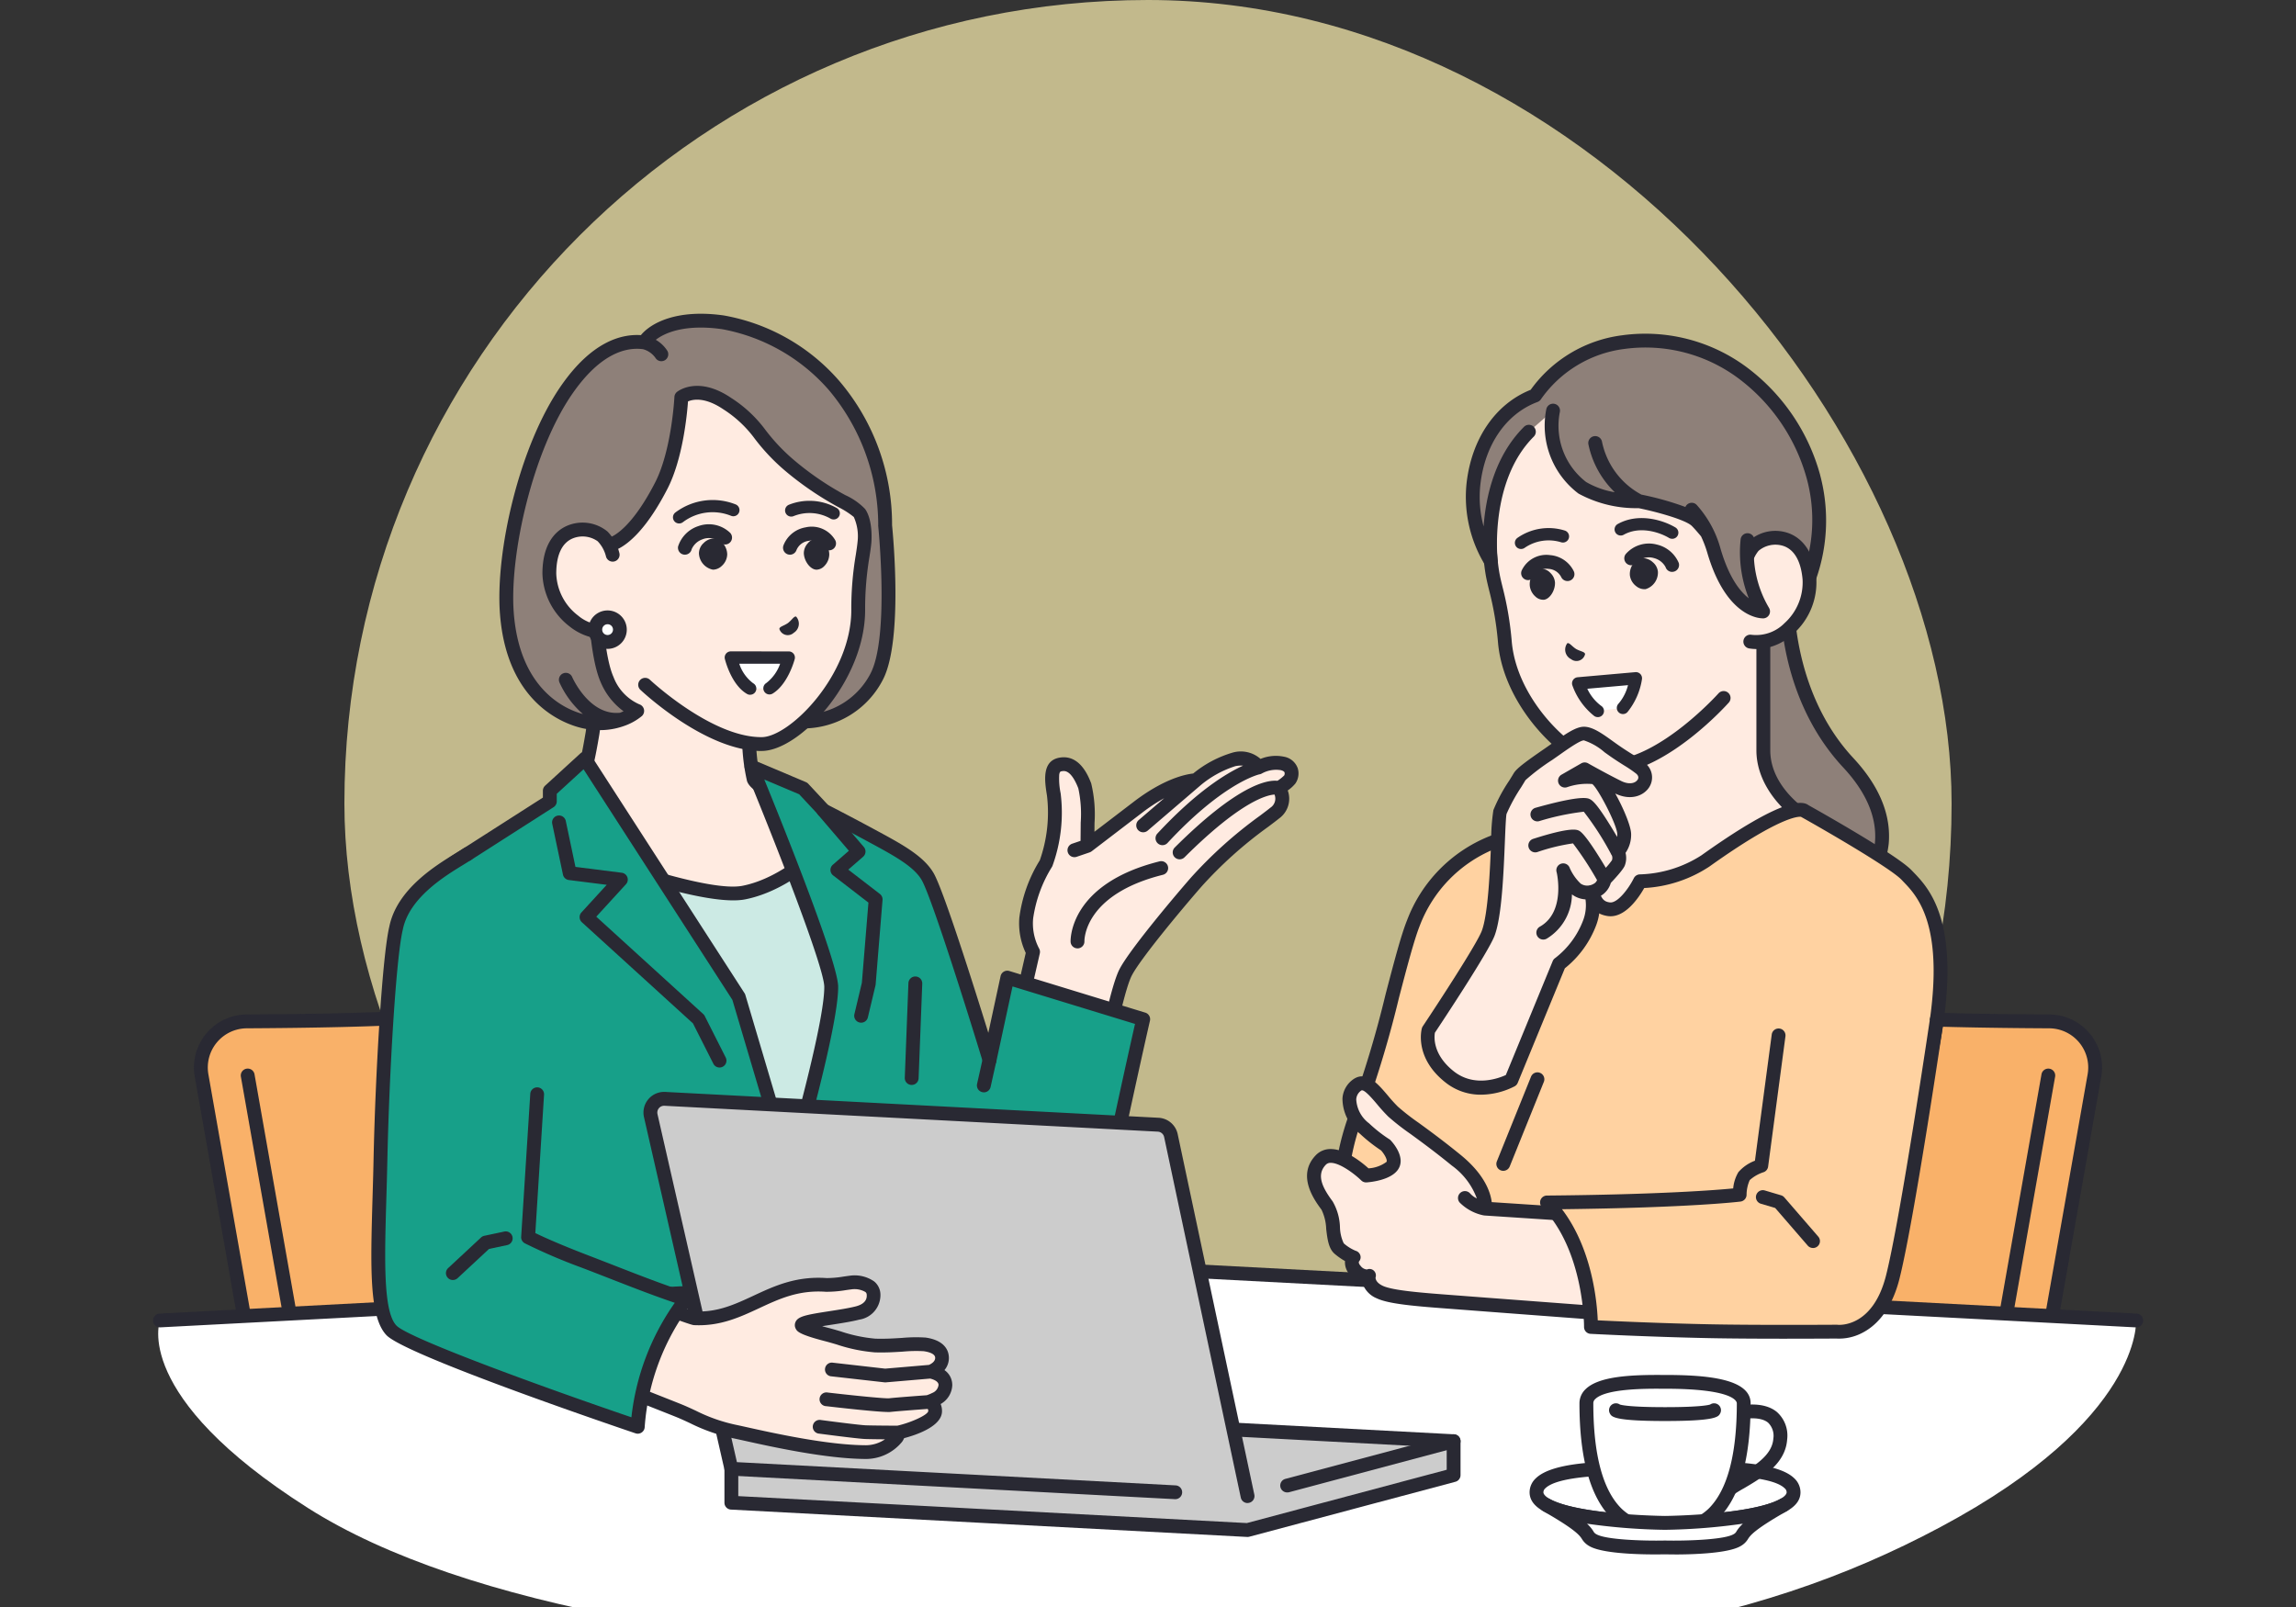 <svg xmlns="http://www.w3.org/2000/svg" xmlns:xlink="http://www.w3.org/1999/xlink" width="300" height="210" viewBox="0 0 300 210">
  <rect x="0" y="0" width="300" height="210" fill="#333333" stroke="none"/>
  <defs>
    <clipPath id="clip-path">
      <rect id="長方形_148" data-name="長方形 148" width="300" height="180" transform="translate(2371 4731)" fill="#fff" stroke="#707070" stroke-width="1"/>
    </clipPath>
    <clipPath id="clip-path-2">
      <rect id="長方形_144" data-name="長方形 144" width="260" height="176.064" fill="none"/>
    </clipPath>
  </defs>
  <g id="step03" transform="translate(-8174 -4952)">
    <rect id="長方形_70" data-name="長方形 70" width="210" height="210" rx="105" transform="translate(8219 4952)" fill="rgba(255,243,178,0.7)"/>
    <g id="マスクグループ_29" data-name="マスクグループ 29" transform="translate(5803 251)" clip-path="url(#clip-path)">
      <g id="グループ_347" data-name="グループ 347" transform="translate(2321 4742)">
        <g id="グループ_340" data-name="グループ 340" transform="translate(70)" clip-path="url(#clip-path-2)">
          <path id="パス_845" data-name="パス 845" d="M10.843,110.36,4.6,74.946a6.026,6.026,0,0,1,5.9-7.073c7.188-.036,18.021-.18,23.9-.695,6-.525,16.046-2.24,22.439-3.4a6.026,6.026,0,0,1,7.006,4.885l6.8,38.559Z" transform="translate(1.74 24.599)" fill="#f9b169"/>
          <path id="パス_846" data-name="パス 846" d="M11.093,111.517a.9.9,0,0,1-.889-.747L3.96,75.355a6.931,6.931,0,0,1,6.79-8.135c7.709-.039,18.1-.19,23.824-.69C40.684,66,51.2,64.181,56.931,63.145a6.931,6.931,0,0,1,8.057,5.617l6.8,38.56a.9.9,0,0,1-.843,1.059l-59.8,3.134h-.049M58.175,64.842a5.193,5.193,0,0,0-.922.083C50.22,66.2,40.6,67.817,34.732,68.331c-5.785.506-16.229.658-23.974.7A5.124,5.124,0,0,0,5.74,75.041l6.106,34.627,57.983-3.039L63.208,69.077a5.126,5.126,0,0,0-5.033-4.235" transform="translate(1.488 24.347)" fill="#292933"/>
          <path id="パス_847" data-name="パス 847" d="M14.85,105.166a.9.9,0,0,1-.889-.747l-5.679-32.2a.9.9,0,0,1,1.781-.315l5.677,32.2a.9.9,0,0,1-.732,1.047.872.872,0,0,1-.158.014" transform="translate(3.193 27.484)" fill="#292933"/>
          <path id="パス_848" data-name="パス 848" d="M116.142,42.561a4.763,4.763,0,0,0-3.115.525s-.695-1.535-3.2-1.054c-2.194.42-4.992,2.731-4.992,2.731s-2.893-.039-7.55,3.52l-6.614,5.054.028-3s.161-3.473-.374-4.841c-.793-2.028-1.774-3.023-3.126-2.8s-1.282,1.652-.919,3.922a19.621,19.621,0,0,1-1.013,9.008,18.208,18.208,0,0,0-2.588,7.153,7.776,7.776,0,0,0,.893,4.419l-2.251,9.835,11.688,2.885c-.129.977,1.46-7.7,2.648-10.027,1.138-2.228,6.389-8.546,9.18-11.757a65.734,65.734,0,0,1,10.314-9.077,2.379,2.379,0,0,0,.543-3.263,7.432,7.432,0,0,0,1.422-1.13,1.339,1.339,0,0,0-.973-2.1" transform="translate(31.41 16.199)" fill="#ffebe1"/>
          <path id="パス_849" data-name="パス 849" d="M87.383,63a.9.9,0,0,1-.9-.869c-.011-.308-.128-7.572,11.624-10.5a.9.9,0,0,1,.437,1.755c-10.25,2.556-10.258,8.442-10.254,8.692a.907.907,0,0,1-.879.925h-.025" transform="translate(33.403 19.931)" fill="#292933"/>
          <path id="パス_850" data-name="パス 850" d="M118.377,43.371a2.314,2.314,0,0,0-1.765-1.433,5.24,5.24,0,0,0-3.065.287,3.891,3.891,0,0,0-3.638-.826,14.587,14.587,0,0,0-5.164,2.736c-.959.1-3.78.646-7.756,3.683l-5.144,3.931.01-1.135a17.323,17.323,0,0,0-.435-5.194c-.367-.94-1.486-3.8-4.114-3.363-2.4.4-1.956,3.14-1.665,4.956a18.765,18.765,0,0,1-.937,8.463,18.772,18.772,0,0,0-2.673,7.489,9.048,9.048,0,0,0,.837,4.615l-2.176,9.5a.9.9,0,1,0,1.762.4l2.253-9.837a.916.916,0,0,0-.115-.681,7.011,7.011,0,0,1-.758-3.876,17.374,17.374,0,0,1,2.448-6.73.906.906,0,0,0,.08-.159,20.384,20.384,0,0,0,1.065-9.479,9.341,9.341,0,0,1-.184-2.443c.062-.394.168-.412.358-.442.324-.054,1.184-.2,2.136,2.237a15.809,15.809,0,0,1,.313,4.469v.033l-.021,2.362-1.094.373a.9.9,0,0,0,.585,1.711l1.7-.579.012-.007a.811.811,0,0,0,.146-.067.228.228,0,0,0,.031-.019.573.573,0,0,0,.068-.044l6.615-5.056a22.793,22.793,0,0,1,2.872-1.888l-3.337,2.861A.9.9,0,0,0,98.8,51.6l6.869-5.889a13.422,13.422,0,0,1,4.582-2.537,3.658,3.658,0,0,1,1.016-.067c-2.145.972-6.047,3.32-11.2,8.873a.9.9,0,1,0,1.325,1.23c6.818-7.343,11.266-8.771,11.958-8.957a1.029,1.029,0,0,0,.383-.13,3.867,3.867,0,0,1,2.447-.431c.158.039.435.129.5.294a.546.546,0,0,1-.043.4,5.235,5.235,0,0,1-.88.7c-1.4-.137-5.248.579-13.419,8.717a.9.9,0,1,0,1.275,1.281c7.411-7.38,10.816-8.148,11.761-8.2a1.415,1.415,0,0,1-.538,1.716c-.348.281-.812.631-1.35,1.036a57.123,57.123,0,0,0-9.077,8.151c-2.688,3.09-8.09,9.562-9.3,11.938-.841,1.647-1.8,5.917-2.541,9.45-.05.244-.1.478-.133.632a.882.882,0,0,0-.064.236.913.913,0,0,0,.737,1.087.949.949,0,0,0,.173.015c.323,0,.749-.162.919-.947.032-.154.079-.376.137-.652.421-2.011,1.542-7.355,2.38-9,1.052-2.059,5.993-8.05,9.058-11.574a54.691,54.691,0,0,1,8.8-7.893c.55-.414,1.026-.774,1.4-1.074a3.174,3.174,0,0,0,1.127-3.657,4.9,4.9,0,0,0,1-.911,2.32,2.32,0,0,0,.277-2.074" transform="translate(31.158 15.947)" fill="#292933"/>
          <path id="パス_851" data-name="パス 851" d="M66.676,50.813a25.586,25.586,0,0,1-.593-5.94V42.155l-9.224-6.874L45.627,25.817s.6,15.478,0,19.055c-1.015,6.036-1.688,7.566-3.346,8.742-5.868,4.167-11.76,8.563-11.76,8.563L48.535,72.932l32.44-2.66,2.017-9.008s-2.377-2.172-9.286-6.141c-1.772-1.018-6.655-3.194-7.03-4.31" transform="translate(11.789 9.972)" fill="#ffebe1"/>
          <path id="パス_852" data-name="パス 852" d="M48.786,74.087a.908.908,0,0,1-.463-.128L30.31,63.2a.9.9,0,0,1-.078-1.5c.06-.044,5.966-4.45,11.778-8.575,1.368-.97,1.991-2.286,2.976-8.155.579-3.445-.006-18.716-.011-18.87a.9.9,0,0,1,1.486-.726l11.212,9.447,9.2,6.858a.9.9,0,0,1,.365.725v2.716a25.49,25.49,0,0,0,.536,5.627c.392.62,3.321,2.118,4.734,2.84.764.39,1.424.728,1.9,1,6.915,3.972,9.348,6.166,9.447,6.258a.9.9,0,0,1,.272.865l-2.018,9.008a.9.9,0,0,1-1.763-.4l1.9-8.471a69.713,69.713,0,0,0-8.736-5.7c-.437-.252-1.109-.6-1.822-.959C68,53.317,66.409,52.366,66.07,51.351a25.959,25.959,0,0,1-.639-6.228V42.862l-8.86-6.6-.043-.033-9.675-8.153c.141,4.354.4,14.331-.083,17.2-1.027,6.109-1.756,7.94-3.714,9.331-4.314,3.062-8.683,6.281-10.658,7.742L49.25,72.407a.9.9,0,0,1-.464,1.68" transform="translate(11.537 9.72)" fill="#292933"/>
          <path id="パス_853" data-name="パス 853" d="M71.988,50.124s-4.636,5.014-10.426,6.156c-5.276,1.041-21.115-5.063-21.115-5.063L61.919,95.667H71.981l5.235-33.319Z" transform="translate(15.623 19.361)" fill="#cceae4"/>
          <path id="パス_854" data-name="パス 854" d="M72.235,96.822H62.17a.9.9,0,0,1-.814-.51L39.885,51.863a.9.9,0,0,1,1.14-1.238c4.338,1.672,16.5,5.833,20.616,5.02,5.422-1.07,9.892-5.836,9.937-5.883a.9.9,0,0,1,1.494.259L78.3,62.245a.908.908,0,0,1,.061.5L73.127,96.058a.9.9,0,0,1-.893.764m-9.5-1.808h8.724l5.074-32.3L71.93,51.946c-1.705,1.569-5.46,4.589-9.939,5.473-4.332.854-14.945-2.687-19.5-4.324Z" transform="translate(15.371 19.109)" fill="#292933"/>
          <path id="パス_855" data-name="パス 855" d="M102.115,70.557,99.787,81.342s-6.422-21.081-8.071-23.966c-1.159-2.027-3.961-3.525-6.807-5.079-3.387-1.852-6.782-3.582-6.782-3.582l-2.685-2.879-6.755-2.857S79.074,68.123,79.1,71.741c.043,5.271-5.384,23.946-5.384,23.946l-6.7-22.606-20.1-31.142-4.588,4.2v1.385L29.942,55.452s-8.369,5.361-4.148,18.224c4.375,13.333,10.275,21.592,10.486,24.3C32.13,119.085,33.124,130,33.124,130l72.522,1.134s-14.654-14.7-15.221-19.4c1.616.731,16.954,6.553,21.576-2.491,2.425-4.747,2.968-10.846,4.655-18.691,2.093-9.733,3.211-14.558,3.211-14.558Z" transform="translate(9.504 16.199)" fill="#17a089"/>
          <path id="パス_856" data-name="パス 856" d="M105.895,132.287h-.015l-72.52-1.134a.9.9,0,0,1-.886-.822c-.042-.451-.954-11.236,3.143-32.146a28.754,28.754,0,0,0-2.52-5.638,124.1,124.1,0,0,1-7.91-18.339c-2.282-6.947-.958-11.8.55-14.64a12.944,12.944,0,0,1,3.969-4.626L41.681,47.28v-.89a.9.9,0,0,1,.292-.667l4.588-4.2a.9.9,0,0,1,1.368.177l20.1,31.141a.818.818,0,0,1,.108.234l5.811,19.607c1.514-5.473,4.53-16.861,4.5-20.684-.021-2.526-6.2-18.382-10.348-28.424A.905.905,0,0,1,69.29,42.4l6.755,2.858a.888.888,0,0,1,.309.215l2.577,2.764c.679.348,3.692,1.9,6.664,3.52l.19.1c2.933,1.6,5.706,3.118,6.966,5.322,1.288,2.254,5.243,14.753,7.132,20.842l1.6-7.405a.9.9,0,0,1,1.146-.674l17.752,5.436A.9.9,0,0,1,121,76.446c-.01.049-1.14,4.932-3.206,14.545-.464,2.163-.839,4.168-1.2,6.108-.925,4.967-1.724,9.257-3.536,12.8-2.095,4.1-6.521,5.966-12.8,5.4a36.244,36.244,0,0,1-8.1-1.788c2.329,4.608,10.857,13.7,14.38,17.23a.9.9,0,0,1-.639,1.543m-71.669-2.929,69.483,1.087c-3.938-4.07-13.438-14.263-13.932-18.354a.9.9,0,0,1,1.27-.932,34.1,34.1,0,0,0,9.37,2.343c5.562.5,9.271-.986,11.026-4.421,1.694-3.315,2.434-7.286,3.369-12.314.363-1.952.74-3.969,1.209-6.156,1.59-7.385,2.624-11.986,3.026-13.75l-16.006-4.9-2.12,9.824a.9.9,0,0,1-1.749.072c-1.777-5.836-6.68-21.487-7.99-23.78-1.005-1.759-3.561-3.155-6.264-4.631l-.19-.1c-3.338-1.823-6.727-3.552-6.761-3.57a.9.9,0,0,1-.251-.189l-2.552-2.738-4.557-1.927c2.58,6.323,9.623,23.873,9.651,27.065.044,5.343-5.2,23.439-5.422,24.207a.9.9,0,0,1-.865.652h0a.9.9,0,0,1-.866-.647L66.441,73.714,46.993,43.581l-3.5,3.206v.987a.9.9,0,0,1-.419.761L30.678,56.466A11.4,11.4,0,0,0,27.289,60.5c-1.914,3.671-2.045,8.093-.385,13.143a120.643,120.643,0,0,0,7.8,18.081c1.582,3.1,2.623,5.14,2.724,6.429a.9.9,0,0,1-.014.244c-3.446,17.533-3.317,28.076-3.191,30.959" transform="translate(9.254 15.947)" fill="#292933"/>
          <path id="パス_857" data-name="パス 857" d="M68.367,74.814a.906.906,0,0,1-.88-1.113l.977-4.107.858-10.472-4.607-3.549a.9.9,0,0,1-.043-1.4l2.093-1.824-4.024-4.7a.9.9,0,0,1,1.374-1.176l4.607,5.384a.906.906,0,0,1-.093,1.27l-1.937,1.687,4.123,3.177a.9.9,0,0,1,.349.79l-.9,11.029a.9.9,0,0,1-.022.136l-.993,4.174a.9.9,0,0,1-.879.694" transform="translate(24.15 17.828)" fill="#292933"/>
          <path id="パス_858" data-name="パス 858" d="M59.487,80.233a.906.906,0,0,1-.808-.5l-2.663-5.268L41.5,61.248a.906.906,0,0,1-.058-1.279l3.306-3.613L39.8,55.731a.9.9,0,0,1-.771-.711l-1.4-6.632a.9.9,0,1,1,1.77-.373l1.263,6,6.043.764a.9.9,0,0,1,.553,1.507l-3.875,4.234L57.356,73.243a.909.909,0,0,1,.2.261l2.738,5.417a.9.9,0,0,1-.4,1.214.917.917,0,0,1-.408.1" transform="translate(14.528 18.269)" fill="#292933"/>
          <path id="パス_859" data-name="パス 859" d="M71.757,76.646h-.036a.9.9,0,0,1-.868-.938l.476-12.364a.9.9,0,1,1,1.808.069l-.477,12.364a.9.9,0,0,1-.9.869" transform="translate(27.367 24.131)" fill="#292933"/>
          <path id="パス_860" data-name="パス 860" d="M41.271,9.571C45.532,3.5,49.429,3.234,51.322,3.5c.695-1.31,3.8-3.553,10.282-2.628a25.113,25.113,0,0,1,14.52,8.259,28.1,28.1,0,0,1,6.669,18.285S84.3,42.007,81.727,47.1a10.829,10.829,0,0,1-9.54,5.935c-2.725.115-27.36-17.894-27.36-17.894,0,1.331.171,9.131,1.648,12.442A7.209,7.209,0,0,0,50.4,51.653a8.054,8.054,0,0,1-6.678,1.439c-3.585-.67-9.58-4.112-10.357-14.184-.592-7.674,2.393-21.481,7.9-29.336" transform="translate(12.86 0.252)" fill="#8e8079"/>
          <path id="パス_861" data-name="パス 861" d="M83.952,27.643A28.888,28.888,0,0,0,77.07,8.8,25.962,25.962,0,0,0,61.984.225c-6.263-.894-9.625,1.063-10.85,2.57C48.49,2.622,44.7,3.715,40.783,9.3,35.193,17.27,32.1,31.209,32.719,39.227c.962,12.489,9.409,14.69,11.091,15a10.584,10.584,0,0,0,1.953.186,9.329,9.329,0,0,0,3.1-.52l.022-.008a7.48,7.48,0,0,0,2.377-1.314.908.908,0,0,0-.333-1.532,6.346,6.346,0,0,1-3.377-3.575c-1.027-2.3-1.417-7.256-1.529-10.269,2.221,1.607,6.647,4.787,11.2,7.931,13.246,9.148,14.6,9.092,15.253,9.063a11.717,11.717,0,0,0,10.31-6.431c2.6-5.136,1.292-18.857,1.166-20.117m-2.779,19.3a9.934,9.934,0,0,1-8.753,5.44c-1.955-.134-16.853-10.443-26.807-17.72a.9.9,0,0,0-1.438.731c0,.089.021,8.988,1.726,12.809a9.042,9.042,0,0,0,2.968,3.748c-.141.065-.3.129-.46.191-4.024.424-6.231-4.611-6.253-4.661a.9.9,0,0,0-1.665.7,12.082,12.082,0,0,0,3.065,4.131c-2.243-.6-8.258-3.156-9.034-13.23-.582-7.548,2.455-21.21,7.742-28.747,3.662-5.222,6.991-5.989,9.149-5.7a2.937,2.937,0,0,1,1.634,1.153.9.9,0,0,0,1.519-.979A4.414,4.414,0,0,0,53.08,3.406c1.2-.945,3.884-2.071,8.647-1.392A24.323,24.323,0,0,1,75.68,9.956,27.466,27.466,0,0,1,82.143,27.6a.819.819,0,0,0,0,.154c.014.143,1.453,14.389-.973,19.19" transform="translate(12.608 0)" fill="#292933"/>
          <path id="パス_862" data-name="パス 862" d="M67.135,16.91c-4.464-3.869-3.668-5.031-8.1-8.036-3.84-2.606-6.011-.833-6.011-.833s-.348,7.131-2.62,11.547c-3.876,7.537-6.852,7.738-6.852,7.738l-2.133-.963c-.006,1.691-.006,2.828-.006,2.828v6.037L48.3,45.609s8.284,7.817,15.261,7.746c4.11-.042,12.583-8.374,12.583-17.519A57.13,57.13,0,0,1,76.955,27a6.891,6.891,0,0,0-.653-3.839c-.715-1.012-4.727-2.4-9.167-6.251" transform="translate(15.997 2.878)" fill="#ffebe1"/>
          <path id="パス_863" data-name="パス 863" d="M63.717,54.511c-7.233,0-15.44-7.666-15.788-7.993A.9.9,0,0,1,49.171,45.2c.079.075,8.033,7.5,14.545,7.5H63.8c3.651-.037,11.687-8.1,11.687-16.617A42.244,42.244,0,0,1,76.07,28.9c.1-.643.184-1.2.236-1.734a6.123,6.123,0,0,0-.491-3.233,10.975,10.975,0,0,0-2-1.282,41.428,41.428,0,0,1-7.023-4.8A26.413,26.413,0,0,1,62.87,13.7a15.22,15.22,0,0,0-4.087-3.829c-2.434-1.652-4-1.314-4.633-1.042-.125,1.729-.678,7.516-2.687,11.421-3.994,7.767-7.239,8.2-7.6,8.227a.912.912,0,0,1-.434-.078l-.859-.39c0,.889,0,1.428,0,1.429V35.48a.9.9,0,1,1-1.808,0V29.443s0-1.138.006-2.831a.9.9,0,0,1,1.277-.821l1.848.835c.657-.234,3-1.438,5.961-7.2,2.157-4.195,2.517-11.109,2.52-11.179a.905.905,0,0,1,.331-.656c.11-.09,2.745-2.165,7.091.786a16.9,16.9,0,0,1,4.493,4.206,24.825,24.825,0,0,0,3.687,3.894,39.392,39.392,0,0,0,6.733,4.6,8.318,8.318,0,0,1,2.58,1.81c1.077,1.526.826,4.328.815,4.447-.057.586-.15,1.195-.25,1.838a40.661,40.661,0,0,0-.56,6.91c0,9.252-8.527,18.375-13.476,18.425h-.1" transform="translate(15.746 2.627)" fill="#292933"/>
          <path id="パス_864" data-name="パス 864" d="M44.3,21.232c-1.361-1.377-6.952-2.017-6.952,4.86,0,4.378,4.393,8.534,8.415,7.5l-.14-9.959a5.187,5.187,0,0,0-1.322-2.4" transform="translate(14.427 7.859)" fill="#ffebe1"/>
          <path id="パス_865" data-name="パス 865" d="M44.752,34.9a7.419,7.419,0,0,1-4.505-1.645A9.012,9.012,0,0,1,36.7,26.345c0-4.284,2.059-5.768,3.287-6.273a5.137,5.137,0,0,1,5.212.778,6.124,6.124,0,0,1,1.566,2.86.9.9,0,0,1-1.773.348,4.365,4.365,0,0,0-1.08-1.938,3.407,3.407,0,0,0-3.24-.374c-1.417.581-2.165,2.172-2.165,4.6a7.175,7.175,0,0,0,2.846,5.483,5.209,5.209,0,0,0,4.439,1.137.9.9,0,1,1,.452,1.751,5.993,5.993,0,0,1-1.492.187" transform="translate(14.175 7.607)" fill="#292933"/>
          <path id="パス_866" data-name="パス 866" d="M41.679,30.228a1.607,1.607,0,1,0,1.607-1.608,1.608,1.608,0,0,0-1.607,1.608" transform="translate(16.099 11.055)" fill="#fff"/>
          <path id="パス_867" data-name="パス 867" d="M43.538,32.99a2.511,2.511,0,0,1,0-5.022h0a2.511,2.511,0,1,1,0,5.022Zm-.7-2.511a.7.7,0,0,0,.7.7h0a.7.7,0,0,0,.5-.207.7.7,0,0,0-.5-1.2.7.7,0,0,0-.7.7" transform="translate(15.847 10.803)" fill="#292933"/>
          <path id="パス_868" data-name="パス 868" d="M59.033,30.161c.028-.316.574-.387,1.119-.767.528-.408.8-.936,1.074-.84a1.391,1.391,0,0,1-.312,2.111,1.148,1.148,0,0,1-1.881-.5" transform="translate(22.801 11.025)" fill="#292933"/>
          <path id="パス_869" data-name="パス 869" d="M49.812,20.624a.8.8,0,0,1-.518-1.418,8.128,8.128,0,0,1,7.9-1.072.8.8,0,0,1-.606,1.489,6.43,6.43,0,0,0-6.26.812.8.8,0,0,1-.517.189" transform="translate(18.929 6.781)" fill="#292933"/>
          <path id="パス_870" data-name="パス 870" d="M65.914,20.072a.807.807,0,0,1-.421-.119,5.549,5.549,0,0,0-4.812-.316.8.8,0,1,1-.613-1.486,7.239,7.239,0,0,1,6.269.434.8.8,0,0,1-.423,1.487" transform="translate(23.009 6.81)" fill="#292933"/>
          <path id="パス_871" data-name="パス 871" d="M56.976,36.467l2.534-.046c1.752-1.066,2.517-4.012,2.517-4.012L54.461,32.4s.725,3.037,2.515,4.063" transform="translate(21.036 12.516)" fill="#fff"/>
          <path id="パス_872" data-name="パス 872" d="M57.2,37.5a.8.8,0,0,1-.4-.107c-2.066-1.184-2.864-4.436-2.9-4.573a.8.8,0,0,1,.782-.991h0l7.566.006a.8.8,0,0,1,.778,1.006c-.035.133-.871,3.274-2.879,4.5a.8.8,0,0,1-.835-1.374,5.471,5.471,0,0,0,1.81-2.523l-5.34,0A5.191,5.191,0,0,0,57.6,35.994a.8.8,0,0,1-.4,1.5" transform="translate(20.812 12.292)" fill="#292933"/>
          <path id="パス_873" data-name="パス 873" d="M50.38,23.815a.917.917,0,0,1-.191-.021.9.9,0,0,1-.693-1.073,4.119,4.119,0,0,1,2.651-2.644,4.015,4.015,0,0,1,4.155.891.9.9,0,0,1-1.334,1.221,2.225,2.225,0,0,0-2.294-.383,2.387,2.387,0,0,0-1.41,1.293.9.9,0,0,1-.883.714" transform="translate(19.11 7.671)" fill="#292933"/>
          <path id="パス_874" data-name="パス 874" d="M60.282,23.732a.931.931,0,0,1-.309-.054.906.906,0,0,1-.541-1.159A3.769,3.769,0,0,1,62.32,20.16a3.552,3.552,0,0,1,3.851,1.63.9.9,0,1,1-1.546.936,1.769,1.769,0,0,0-1.916-.8,1.978,1.978,0,0,0-1.578,1.213.906.906,0,0,1-.85.595" transform="translate(22.935 7.754)" fill="#292933"/>
          <path id="パス_875" data-name="パス 875" d="M52.029,21.819a1.971,1.971,0,0,1,1.329-.634,1.532,1.532,0,0,1,1.052.446,2.3,2.3,0,0,1,.736,1.619,2.1,2.1,0,0,1-.7,1.51,1.72,1.72,0,0,1-1.133.5h-.04a2.269,2.269,0,0,1-1.822-2.11,1.832,1.832,0,0,1,.574-1.334" transform="translate(19.874 8.183)" fill="#292933"/>
          <path id="パス_876" data-name="パス 876" d="M61.853,21.817a1.7,1.7,0,0,1,1.2-.632,1.317,1.317,0,0,1,.947.448,2.424,2.424,0,0,1,.664,1.619,2.2,2.2,0,0,1-.624,1.51,1.475,1.475,0,0,1-1.019.5H62.98c-.767-.018-1.58-1.063-1.641-2.113a1.932,1.932,0,0,1,.514-1.332" transform="translate(23.691 8.183)" fill="#292933"/>
          <path id="パス_877" data-name="パス 877" d="M78.559,74.816a.887.887,0,0,1-.2-.022.9.9,0,0,1-.685-1.08l.738-3.3a.9.9,0,1,1,1.765.4l-.737,3.3a.9.9,0,0,1-.882.707" transform="translate(29.994 26.926)" fill="#292933"/>
          <path id="パス_878" data-name="パス 878" d="M195.142,110.36l6.245-35.415a6.026,6.026,0,0,0-5.9-7.073c-7.188-.036-18.021-.18-23.9-.695-6-.525-16.046-2.24-22.439-3.4a6.026,6.026,0,0,0-7.006,4.885l-6.8,38.559Z" transform="translate(52.275 24.599)" fill="#f9b169"/>
          <path id="パス_879" data-name="パス 879" d="M195.395,111.517h-.049l-59.8-3.134a.9.9,0,0,1-.843-1.06l6.8-38.559a6.932,6.932,0,0,1,8.057-5.617c5.727,1.035,16.247,2.85,22.357,3.385,5.722.5,16.115.652,23.826.69a6.929,6.929,0,0,1,6.788,8.135l-6.244,35.415a.906.906,0,0,1-.89.747m-58.736-4.888,57.983,3.039,6.106-34.627a5.124,5.124,0,0,0-5.018-6.012c-7.744-.039-18.189-.191-23.972-.7-5.874-.514-15.49-2.136-22.522-3.406a5.122,5.122,0,0,0-5.954,4.152Z" transform="translate(52.024 24.347)" fill="#292933"/>
          <path id="パス_880" data-name="パス 880" d="M174.793,105.166a.872.872,0,0,1-.158-.014.9.9,0,0,1-.733-1.047l5.678-32.2a.9.9,0,1,1,1.78.315l-5.678,32.2a.9.9,0,0,1-.889.747" transform="translate(67.165 27.484)" fill="#292933"/>
          <path id="パス_881" data-name="パス 881" d="M155.6,26.159h-5.67l1.051,43.258s8.616.706,12.349-2.107c2.843-2.142,8.805-9.564.252-18.749-8.708-9.352-7.982-22.4-7.982-22.4" transform="translate(57.911 10.104)" fill="#8e8079"/>
          <path id="パス_882" data-name="パス 882" d="M153.626,70.654c-1.386,0-2.348-.075-2.466-.085a.9.9,0,0,1,.147-1.8c.083.007,8.319.645,11.73-1.927a11.244,11.244,0,0,0,4.288-7.593c.286-3.251-1.112-6.554-4.153-9.82-7.6-8.159-8.234-18.868-8.241-22.113h-4.748a.9.9,0,1,1,0-1.808h5.67a.9.9,0,0,1,.9.954c-.007.128-.591,12.79,7.741,21.736,3.4,3.656,4.963,7.428,4.63,11.209a13.129,13.129,0,0,1-5,8.878c-2.695,2.031-7.552,2.37-10.5,2.37" transform="translate(57.659 9.852)" fill="#292933"/>
          <path id="パス_883" data-name="パス 883" d="M169.384,56.331c-3.211-1.551-7.3-5.175-7.3-9.87V27.4L150.853,36.87l-9.224,6.874V46.46c0,4.7-4.089,8.319-7.3,9.87-6.585,3.181-9.244,7.329-9.244,7.329l19.452,10.861h14.639L178.628,63.66s-2.659-4.148-9.244-7.329" transform="translate(48.314 10.585)" fill="#ffebe1"/>
          <path id="パス_884" data-name="パス 884" d="M159.429,75.677a.9.9,0,0,1-.441-1.694l18.543-10.354a24.809,24.809,0,0,0-8.287-6.234c-3.888-1.876-7.812-5.91-7.812-10.682V29.6l-9.745,8.212-.042.033-8.861,6.6v2.262c0,4.773-3.922,8.807-7.81,10.682a24.674,24.674,0,0,0-8.29,6.234L145.23,73.983a.9.9,0,1,1-.882,1.579L124.9,64.7a.907.907,0,0,1-.32-1.278c.114-.179,2.875-4.4,9.612-7.655,2.522-1.219,6.788-4.5,6.788-9.056V44a.9.9,0,0,1,.365-.724l9.2-6.858,11.212-9.447a.9.9,0,0,1,1.487.692V46.712c0,4.561,4.267,7.838,6.788,9.056,6.737,3.255,9.5,7.476,9.612,7.655a.907.907,0,0,1-.32,1.278l-19.453,10.86a.9.9,0,0,1-.439.115" transform="translate(48.063 10.333)" fill="#292933"/>
          <path id="パス_885" data-name="パス 885" d="M161.266,23.842c-.581-6.033-3.728-20.837-16.649-19.875-4.611.344-10.114,2.714-13.147,6.515-6.406,8.025-5.807,18.161-5.07,22.176a57.024,57.024,0,0,1,1.579,8.731c.8,9.11,9.964,16.674,14.062,16.356C149,57.209,156.569,48.7,156.569,48.7l5.95-10.94-.525-6.015s-.337-3.837-.728-7.9" transform="translate(48.652 1.515)" fill="#ffebe1"/>
          <path id="パス_886" data-name="パス 886" d="M142.463,58.891l-.1.008c-4.935.381-14.226-7.964-15.031-17.18a40.69,40.69,0,0,0-1.16-6.836c-.155-.632-.3-1.23-.409-1.808-.406-2.218-2.064-13.738,5.253-22.906,3.36-4.209,9.194-6.45,13.574-6.834l.214-.017c5.879-.438,10.652,2.247,13.8,7.767a34.322,34.322,0,0,1,3.812,12.921c.387,4.022.724,7.871.728,7.91l.527,6.015a.9.9,0,1,1-1.8.158l-.525-6.015c0-.039-.341-3.882-.726-7.895a32.465,32.465,0,0,0-3.583-12.2c-2.82-4.939-6.89-7.249-12.1-6.861l-.2.017c-3.99.349-9.286,2.37-12.311,6.161-6.829,8.555-5.269,19.369-4.888,21.449.1.527.231,1.073.387,1.706a42.406,42.406,0,0,1,1.2,7.109c.743,8.488,9.45,15.816,13.09,15.534l.086-.007c6.486-.568,13.764-8.659,13.836-8.74a.9.9,0,1,1,1.35,1.2c-.316.356-7.824,8.708-15.03,9.339" transform="translate(48.402 1.264)" fill="#292933"/>
          <path id="パス_887" data-name="パス 887" d="M159.673,6.761C152.864,1.33,139.335-.03,132.54,9.705c-4.4,1.64-7.451,6.02-8.068,11.631a16.291,16.291,0,0,0,2.273,10.017s-1.282-10.671,4.974-16.915l3.166-2.757a10.167,10.167,0,0,0,3.83,10.092,15.164,15.164,0,0,0,7.43,1.751s6.181,1.242,7.526,2.6,4.146,5.092,4.146,5.092l2.336-.213,6.424,6.41s4.936-7.9,2.339-17.055a25.354,25.354,0,0,0-9.244-13.6" transform="translate(48.043 0.977)" fill="#8e8079"/>
          <path id="パス_888" data-name="パス 888" d="M151.129,22.25a5.2,5.2,0,0,0-1.109,2.5l.729,9.933c4.1.683,8.111-3.839,7.73-8.2-.6-6.851-6.115-5.727-7.35-4.236" transform="translate(57.946 8.159)" fill="#ffebe1"/>
          <path id="パス_889" data-name="パス 889" d="M152.354,35.885a5.926,5.926,0,0,1-1.5-.057.9.9,0,1,1,.3-1.783,5.206,5.206,0,0,0,4.322-1.521,7.17,7.17,0,0,0,2.358-5.709c-.212-2.419-1.1-3.938-2.559-4.394a3.407,3.407,0,0,0-3.194.656,4.288,4.288,0,0,0-.905,2.021.9.9,0,0,1-1.8-.189,6.133,6.133,0,0,1,1.313-2.986A5.134,5.134,0,0,1,155.81,20.7c1.266.4,3.448,1.7,3.82,5.962a9.015,9.015,0,0,1-2.931,7.195,7.42,7.42,0,0,1-4.346,2.032" transform="translate(57.694 7.907)" fill="#292933"/>
          <path id="パス_890" data-name="パス 890" d="M152.317,22.45l-7.288-3.977a13.258,13.258,0,0,1,2.9,5.374c2.384,8.133,6.424,7.921,6.424,7.921a14.986,14.986,0,0,1-2.041-9.318" transform="translate(56.018 7.135)" fill="#8e8079"/>
          <path id="パス_891" data-name="パス 891" d="M160.452,35.123a14.233,14.233,0,0,1-1.889-8.718.9.9,0,0,0-1.8-.19,16.231,16.231,0,0,0,1.065,7.692c-1.135-.879-2.58-2.693-3.682-6.453a14.12,14.12,0,0,0-3.136-5.764.9.9,0,0,0-1.464.286,38.582,38.582,0,0,0-5.745-1.616,10.139,10.139,0,0,1-5.155-6.934.9.9,0,0,0-1.767.385,12.143,12.143,0,0,0,3.437,6.238,11.1,11.1,0,0,1-3.733-1.331,9.278,9.278,0,0,1-3.435-9.18.9.9,0,0,0-1.78-.311,11.107,11.107,0,0,0,4.2,10.99l.042.025a15.785,15.785,0,0,0,7.825,1.888c2.456.5,6.179,1.54,6.962,2.333.327.331.749.814,1.195,1.352a14.575,14.575,0,0,1,.817,2.147c2.555,8.718,7.143,8.58,7.337,8.568h.032a.905.905,0,0,0,.67-1.407" transform="translate(50.67 3.275)" fill="#292933"/>
          <path id="パス_892" data-name="パス 892" d="M170.042,20.375A26.184,26.184,0,0,0,160.489,6.3,22.231,22.231,0,0,0,144.144,2.09a17.409,17.409,0,0,0-11.933,7.12c-4.613,1.845-7.741,6.411-8.385,12.277a17.091,17.091,0,0,0,2.422,10.621A.9.9,0,0,0,127.9,31.5c-.012-.1-1.148-10.318,4.715-16.169a.9.9,0,0,0-1.278-1.28c-3.862,3.854-5,9.213-5.276,13.017a14.717,14.717,0,0,1-.434-5.38C126.2,16.4,129,12.333,133.108,10.8a.919.919,0,0,0,.426-.33A15.689,15.689,0,0,1,144.4,3.88a20.345,20.345,0,0,1,14.958,3.837,24.425,24.425,0,0,1,8.93,13.114l.007.025a20.58,20.58,0,0,1-.051,10.9,8.535,8.535,0,0,1,.927,3.076,23.041,23.041,0,0,0,.866-14.461" transform="translate(47.791 0.727)" fill="#292933"/>
          <path id="パス_893" data-name="パス 893" d="M135.7,32.477c-.055-.313-.6-.335-1.181-.665-.561-.36-.879-.862-1.144-.744a1.39,1.39,0,0,0,.494,2.075,1.149,1.149,0,0,0,1.831-.665" transform="translate(51.41 11.993)" fill="#292933"/>
          <path id="パス_894" data-name="パス 894" d="M145.277,21.969a.806.806,0,0,1-.413-.115c-1.191-.714-3.778-1.607-5.914-.414a.8.8,0,1,1-.783-1.4c2.777-1.55,6.036-.453,7.525.439a.8.8,0,0,1-.414,1.493" transform="translate(53.208 7.439)" fill="#292933"/>
          <path id="パス_895" data-name="パス 895" d="M129.169,22.937a.8.8,0,0,1-.481-1.449,7.1,7.1,0,0,1,6.187-.962.8.8,0,0,1-.48,1.533,5.523,5.523,0,0,0-4.747.718.8.8,0,0,1-.48.159" transform="translate(49.581 7.804)" fill="#292933"/>
          <path id="パス_896" data-name="パス 896" d="M136.882,38.634l3.3-.4a8.224,8.224,0,0,0,1.69-3.872l-7.538.665a8.18,8.18,0,0,0,2.554,3.6" transform="translate(51.885 13.273)" fill="#fff"/>
          <path id="パス_897" data-name="パス 897" d="M137.1,39.661a.811.811,0,0,1-.432-.126,8.918,8.918,0,0,1-2.876-4.013.8.8,0,0,1,.686-1.069l7.537-.665a.8.8,0,0,1,.866.919,8.979,8.979,0,0,1-1.907,4.313.8.8,0,0,1-1.153-1.12,5.971,5.971,0,0,0,1.237-2.413l-5.318.469a5.89,5.89,0,0,0,1.8,2.226.8.8,0,0,1-.434,1.481" transform="translate(51.661 13.049)" fill="#292933"/>
          <path id="パス_898" data-name="パス 898" d="M144.924,25.361a.9.9,0,0,1-.864-.638,2.386,2.386,0,0,0-1.517-1.166,2.228,2.228,0,0,0-2.254.582.9.9,0,0,1-1.263.171.912.912,0,0,1-.17-1.273,4.016,4.016,0,0,1,4.06-1.249,4.118,4.118,0,0,1,2.871,2.4.9.9,0,0,1-.6,1.13.893.893,0,0,1-.266.04" transform="translate(53.562 8.373)" fill="#292933"/>
          <path id="パス_899" data-name="パス 899" d="M135,26.149a.9.9,0,0,1-.819-.523,1.981,1.981,0,0,0-1.679-1.069,1.761,1.761,0,0,0-1.837.965.9.9,0,0,1-1.623-.8,3.558,3.558,0,0,1,3.7-1.96,3.774,3.774,0,0,1,3.082,2.1A.9.9,0,0,1,135,26.149" transform="translate(49.808 8.781)" fill="#292933"/>
          <path id="パス_900" data-name="パス 900" d="M142.178,23.556a1.977,1.977,0,0,0-1.381-.516,1.539,1.539,0,0,0-1.009.536,2.3,2.3,0,0,0-.591,1.677,2.1,2.1,0,0,0,.825,1.443,1.711,1.711,0,0,0,1.173.4l.04,0a2.268,2.268,0,0,0,1.63-2.261,1.834,1.834,0,0,0-.688-1.278" transform="translate(53.763 8.898)" fill="#292933"/>
          <path id="パス_901" data-name="パス 901" d="M132.433,24.56a1.7,1.7,0,0,0-1.246-.525,1.316,1.316,0,0,0-.905.53,2.419,2.419,0,0,0-.52,1.67,2.206,2.206,0,0,0,.753,1.45,1.477,1.477,0,0,0,1.059.409l.036,0c.764-.085,1.483-1.2,1.451-2.247a1.927,1.927,0,0,0-.628-1.282" transform="translate(50.118 9.282)" fill="#292933"/>
          <path id="パス_902" data-name="パス 902" d="M182.353,108.856c1.575-6.094,4.83-20.973,6.734-30.5,3.391-16.95-1.349-21.086-3.237-23.07S172.5,46.9,172.5,46.9s-1.518-1.607-12.946,6.549a16.458,16.458,0,0,1-8.544,2.655s-1.96,3.972-4.089,3.654-2.305-2.465-2.081-4.464c-5.106-1.916-4.333-7.755-4.333-7.755l-8.936,3.557A18.278,18.278,0,0,0,121.4,61.558c-1.716,4.277-4.361,17.27-7.087,24.083-2.678,6.7-3.1,13.128-.833,16.428,5.735,8.37,11.518,6.22,11.518,6.22l.01-.011c.083,9.571-1.056,21.093-1.056,21.093l57.718,1.23-2.059-16.092s1.688-1.591,2.738-5.655" transform="translate(43.268 18.064)" fill="#ffd2a1"/>
          <path id="パス_903" data-name="パス 903" d="M181.926,131.76h-.019l-57.718-1.23a.9.9,0,0,1-.88-.993c.011-.111,1.047-10.707,1.055-19.887-2.145.25-6.812-.158-11.373-6.816-2.4-3.507-2.12-10.127.739-17.274a139.313,139.313,0,0,0,4.3-14.45c1.079-4.124,2.01-7.685,2.792-9.634a19.093,19.093,0,0,1,10.7-10.979l8.912-3.547a.905.905,0,0,1,1.231.959c-.026.207-.6,5.154,3.755,6.788a.9.9,0,0,1,.581.948c-.363,3.219.812,3.394,1.314,3.468,1.005.151,2.472-1.8,3.147-3.161a.907.907,0,0,1,.811-.5h0a15.658,15.658,0,0,0,8.017-2.487c7.642-5.454,12.465-7.712,13.987-6.56,1.494.837,11.6,6.531,13.487,8.517l.212.22c2.147,2.224,6.617,6.851,3.256,23.651-1.855,9.273-5.133,24.305-6.745,30.545a14.731,14.731,0,0,1-2.664,5.724l2.007,15.681a.9.9,0,0,1-.9,1.019M125.2,128.743l55.7,1.185-1.926-15.049a.9.9,0,0,1,.276-.772,11.877,11.877,0,0,0,2.483-5.223c1.605-6.212,4.874-21.2,6.723-30.448,3.174-15.87-.85-20.037-2.784-22.04-.078-.08-.151-.157-.22-.23-1.472-1.546-9.981-6.463-13.135-8.227l-.018-.01c-.326-.042-2.767-.057-11.962,6.5a17.061,17.061,0,0,1-8.516,2.806c-.676,1.2-2.516,4-4.777,3.662-1.462-.218-3.105-1.238-2.9-4.783a7.906,7.906,0,0,1-4.325-6.98l-7.655,3.046c-.017.007-.035.014-.053.019a17.572,17.572,0,0,0-9.611,9.945c-.739,1.842-1.7,5.523-2.72,9.418a140.452,140.452,0,0,1-4.367,14.664c-2.6,6.5-2.961,12.612-.926,15.581,5.071,7.4,9.96,6.045,10.433,5.892a.905.905,0,0,1,1.252.821c.069,7.9-.7,17.23-.969,20.218" transform="translate(43.016 17.81)" fill="#292933"/>
          <path id="パス_904" data-name="パス 904" d="M.718,96.784l129.1-6.766,129.1,6.766s.878,12.884-25.551,26.992c-24.732,13.2-52.933,18.344-110.8,17.413-44.313-.715-82.131-6.953-102.511-19.893C-3.1,106.593.718,96.784.718,96.784" transform="translate(0.186 34.77)" fill="#fff"/>
          <path id="パス_905" data-name="パス 905" d="M259.1,97.94h-.049L130,91.175.952,97.938a.9.9,0,1,1-.1-1.8l129.1-6.766q.048,0,.1,0l129.1,6.766a.9.9,0,0,1-.047,1.806" transform="translate(0 34.518)" fill="#292933"/>
          <path id="パス_906" data-name="パス 906" d="M147.191,108.88c-2.972,0-16.794-.746-16.794,3.1s16.794,3.992,16.794,3.992,16.794-.151,16.794-3.992-13.822-3.1-16.794-3.1" transform="translate(50.366 42.033)" fill="#fff"/>
          <path id="パス_907" data-name="パス 907" d="M147.452,117.125a84.522,84.522,0,0,1-8.517-.563c-6.269-.774-9.189-2.151-9.189-4.335a2.5,2.5,0,0,1,.8-1.815c2.206-2.164,8.79-2.339,15.577-2.206.548.011,1,.019,1.321.019s.774-.008,1.321-.019c6.784-.132,13.369.042,15.577,2.206a2.514,2.514,0,0,1,.8,1.815c0,2.183-2.919,3.561-9.192,4.335a84.513,84.513,0,0,1-8.5.563m-4.407-7.146c-4.056,0-9.718.237-11.236,1.724a.7.7,0,0,0-.256.524c0,.595,1.6,1.8,7.591,2.538,4.1.507,8.266.55,8.308.552.025,0,4.189-.044,8.291-.552,5.993-.74,7.591-1.944,7.591-2.538a.693.693,0,0,0-.259-.524c-1.968-1.931-10.908-1.755-14.276-1.688-.561.011-1.024.019-1.356.019s-.794-.008-1.356-.019c-.772-.015-1.838-.036-3.043-.036" transform="translate(50.114 41.782)" fill="#292933"/>
          <path id="パス_908" data-name="パス 908" d="M148.284,115.334a.9.9,0,0,1-.585-1.594,17.7,17.7,0,0,1,2.33-1.528c2.153-1.266,4.594-2.7,4.752-4.923a2.391,2.391,0,0,0-.69-2.1c-.969-.8-2.854-.561-3.5-.4a.9.9,0,0,1-.439-1.754c.13-.032,3.206-.785,5.085.756a4.123,4.123,0,0,1,1.35,3.607c-.227,3.19-3.229,4.953-5.641,6.371a16.245,16.245,0,0,0-2.078,1.349.906.906,0,0,1-.584.213" transform="translate(56.926 39.717)" fill="#292933"/>
          <path id="パス_909" data-name="パス 909" d="M145.376,100.687c-2.569,0-10.279-.211-10.279,2.8,0,17.476,8.352,16.567,10.279,16.567s10.279.909,10.279-16.567c0-2.761-7.71-2.8-10.279-2.8" transform="translate(52.182 38.889)" fill="#fff"/>
          <path id="パス_910" data-name="パス 910" d="M146.329,121.219c-.164,0-.312,0-.442,0-.193,0-.326,0-.518,0a8.748,8.748,0,0,1-6.686-2.4c-2.813-2.763-4.238-7.835-4.238-15.073a2.542,2.542,0,0,1,.782-1.83c1.686-1.679,5.765-1.9,9.926-1.877h.475c5.207,0,11.183.421,11.183,3.705,0,7.238-1.425,12.31-4.238,15.073a8.542,8.542,0,0,1-6.244,2.407m-.7-1.816q.129,0,.291,0a7,7,0,0,0,5.387-1.884c2.454-2.411,3.7-7.048,3.7-13.784,0-.194-.263-1.9-9.375-1.9h-.482c-1.985-.01-7.257-.03-8.642,1.35a.72.72,0,0,0-.251.549c0,6.736,1.243,11.373,3.7,13.784a7,7,0,0,0,5.387,1.884q.162,0,.291,0" transform="translate(51.93 38.638)" fill="#292933"/>
          <path id="パス_911" data-name="パス 911" d="M144.548,105.021c-6.654,0-6.963-.552-7.19-.955a.9.9,0,0,1,1.286-1.2c.227.073,1.378.344,5.9.344s5.675-.27,5.9-.344a.9.9,0,0,1,1.286,1.2c-.226.4-.536.955-7.189.955m5.614-1.844v0m-11.23,0v0m0,0h0m11.233,0h0m0,0h0m-11.234,0h0m11.234,0h0m-11.236,0h0m11.238,0,0,0,0,0m-11.24,0v0m0,0h0m11.243,0v0m-11.243,0h0m0,0h0m11.245,0h0m-11.247,0h0m11.248,0v0m-11.248,0v0m11.248,0h0m-11.249,0h0m11.251,0h0m-11.252,0h0m11.254,0h0m-11.254,0h0m11.254,0h0m-11.255,0h0" transform="translate(53.01 39.675)" fill="#292933"/>
          <path id="パス_912" data-name="パス 912" d="M131.34,112.309c6.486,3.693,4.724,3.784,6.047,4.575,1.877,1.12,9.429.954,9.429.954s7.552.166,9.428-.954c1.325-.792-.444-.883,6.07-4.587h0c-3.938,2.229-15.5,2.333-15.5,2.333s-11.517-.1-15.476-2.321" transform="translate(50.73 43.375)" fill="#fff"/>
          <path id="パス_913" data-name="パス 913" d="M148.334,119.007c-.566,0-1.009-.008-1.266-.014-1.35.029-7.9.107-9.892-1.081a2.6,2.6,0,0,1-.97-.941c-.268-.412-.764-1.177-5.06-3.624a.9.9,0,0,1,.889-1.575c3.715,2.081,14.929,2.206,15.042,2.206.1,0,11.353-.126,15.044-2.215a.9.9,0,0,1,.893,1.572c-4.317,2.455-4.814,3.223-5.082,3.636a2.6,2.6,0,0,1-.97.941c-1.611.962-6.217,1.1-8.627,1.1m-1.266-1.822h.019c2.821.062,7.742-.107,8.945-.826a.856.856,0,0,0,.381-.373,4.578,4.578,0,0,1,.837-1,79.1,79.1,0,0,1-10.175.8,79.174,79.174,0,0,1-10.193-.8,4.6,4.6,0,0,1,.839,1,.863.863,0,0,0,.381.373c1.2.719,6.124.889,8.946.826h.019" transform="translate(50.479 43.123)" fill="#292933"/>
          <path id="パス_914" data-name="パス 914" d="M131.762,88.917s.517-2.842-3.741-6.313-6.965-5.122-8.259-6.362c-1.7-1.625-3.236-4.424-4.643-3.517s-1.763,3.3.9,5.718a18.309,18.309,0,0,0,2.754,2.16s1.645,1.708.846,2.756-3.38,1.232-3.38,1.232-4.055-3.963-5.919-2.028c-1.959,2.032-.23,4.533.822,5.953s.525,4.744,1.6,5.635a6.2,6.2,0,0,0,1.844,1.135,1.324,1.324,0,0,0,.287,1.744,1.792,1.792,0,0,0,1.715.722s-.259,1.255,1.426,2.061,6.374,1.062,11.541,1.464c3.783.3,19.742,1.489,19.742,1.489l-1.444-12.8Z" transform="translate(42.266 28.022)" fill="#ffebe1"/>
          <path id="パス_915" data-name="パス 915" d="M126.267,84.741l-2.617-1.382a5.4,5.4,0,0,0,2.617,1.382" transform="translate(47.76 32.198)" fill="#fff"/>
          <path id="パス_916" data-name="パス 916" d="M149.607,102.122c-.159-.012-16-1.2-19.739-1.487-.656-.051-1.3-.1-1.939-.148-4.094-.308-7.961-.6-9.28-1.23-.912-.437-.936-.963-.929-1.08a.853.853,0,0,0-.232-.9.824.824,0,0,0-.89-.146,1.136,1.136,0,0,1-.819-.46c-.293-.315-.262-.506-.222-.588a.826.826,0,0,0,.177-.792.9.9,0,0,0-.622-.609,5.567,5.567,0,0,1-1.549-.972,5.2,5.2,0,0,1-.493-2.1,7.122,7.122,0,0,0-.954-3.374c-1.245-1.679-2.215-3.42-.9-4.787a.824.824,0,0,1,.631-.255c1.17-.022,3.082,1.4,4.006,2.3a.909.909,0,0,0,.7.255c.5-.036,3.037-.279,4.034-1.586,1.235-1.618-.689-3.7-.914-3.931a.879.879,0,0,0-.2-.154,18.005,18.005,0,0,1-2.6-2.047,4.183,4.183,0,0,1-1.677-3.125,1.483,1.483,0,0,1,.661-1.164c.351-.226,1.438,1.056,2.088,1.823a21.286,21.286,0,0,0,1.44,1.587,30.97,30.97,0,0,0,2.9,2.264c1.422,1.04,3.194,2.332,5.416,4.145a9.2,9.2,0,0,1,3.252,4.279,2.755,2.755,0,0,1-.866-.633.9.9,0,1,0-1.381,1.167,6.147,6.147,0,0,0,3.125,1.684c.022,0,.044,0,.067.007s.037.008.057.01l16.082,1.052a.9.9,0,1,0,.119-1.8l-15.257-1c-.157-1.275-.915-3.607-4.055-6.166-2.26-1.842-4.052-3.152-5.492-4.2a30.161,30.161,0,0,1-2.713-2.111,19.431,19.431,0,0,1-1.311-1.45c-1.295-1.526-2.763-3.258-4.446-2.172a3.3,3.3,0,0,0-1.485,2.533,5.826,5.826,0,0,0,2.262,4.612,20.966,20.966,0,0,0,2.785,2.2c.46.51.871,1.284.7,1.5a4.364,4.364,0,0,1-2.346.839c-.826-.744-3-2.523-4.934-2.523h-.046a2.642,2.642,0,0,0-1.906.808c-2.56,2.657-.157,5.9.747,7.12a6.239,6.239,0,0,1,.611,2.51c.159,1.335.309,2.6,1.133,3.28a8.752,8.752,0,0,0,1.324.922,2.4,2.4,0,0,0,.724,1.88,3.137,3.137,0,0,0,1.544.965,3.254,3.254,0,0,0,1.867,2.018c1.626.779,5.289,1.054,9.926,1.4.634.047,1.281.1,1.935.147,3.74.291,19.585,1.476,19.744,1.489h.068a.9.9,0,0,0,.067-1.8" transform="translate(42.013 27.765)" fill="#292933"/>
          <path id="パス_917" data-name="パス 917" d="M159.379,85.628a5.842,5.842,0,0,0-2.246,1.363,5.731,5.731,0,0,0-.581,2.429s-6.844.855-25.163,1.015c5.862,6.022,5.738,16.265,5.738,16.265s7.4.4,15.5.56c6.294.129,16.607.057,16.607.057s5.358.663,7.322-7.1c1.924-7.611,5.764-33.671,5.764-33.671L161.643,68.6Z" transform="translate(50.749 25.702)" fill="#ffd2a1"/>
          <path id="パス_918" data-name="パス 918" d="M163.027,108.491c-3.28,0-7.189-.015-10.17-.076-8.022-.164-15.453-.557-15.526-.561a.9.9,0,0,1-.855-.914c0-.1.043-9.948-5.483-15.623a.9.9,0,0,1,.641-1.535c14.788-.129,22.132-.719,24.33-.932a5.023,5.023,0,0,1,.681-2.127,5.349,5.349,0,0,1,2.161-1.492L161,68.736a.9.9,0,1,1,1.792.238L160.528,86a.9.9,0,0,1-.6.733,4.972,4.972,0,0,0-1.8,1.029,4.755,4.755,0,0,0-.416,1.935.906.906,0,0,1-.792.872c-.272.033-6.617.8-23.326,1,3.94,5.178,4.575,12.094,4.674,14.52,2.161.107,8.205.385,14.629.517,6.209.126,16.48.057,16.582.057a.676.676,0,0,1,.118.007c.18.018,4.6.412,6.334-6.431,1.891-7.477,5.709-33.319,5.747-33.579a.9.9,0,0,1,1.788.263c-.157,1.066-3.869,26.193-5.782,33.759-1.1,4.342-3.252,6.23-4.864,7.05a6.585,6.585,0,0,1-3.373.738c-.377,0-3.069.019-6.418.019" transform="translate(50.498 25.45)" fill="#292933"/>
          <path id="パス_919" data-name="パス 919" d="M158.531,90.173a.9.9,0,0,1-.683-.312l-4.253-4.916-1.87-.556a.9.9,0,1,1,.516-1.733l2.122.631a.9.9,0,0,1,.427.274l4.425,5.115a.9.9,0,0,1-.683,1.5" transform="translate(58.354 31.912)" fill="#292933"/>
          <path id="パス_920" data-name="パス 920" d="M120.249,78.321s6.94-10.394,7.795-12.625c1.34-3.5,1.206-14.733,1.55-15.868a33.358,33.358,0,0,1,2.562-4.608,20.171,20.171,0,0,1,3.759-2.926c1.826-1.259,3.678-2.7,4.633-2.713,1.026-.012,2.481,1.2,4.091,2.316,1.4.972,2.535,1.575,3.306,2.215,1.633,1.354-.2,3.825-2.937,2.465-2-.991-4.347-2.319-4.347-2.319l-2.551,1.465s3.127-.905,4.049-.291,3.643,5.76,3.661,7.278A3.067,3.067,0,0,1,144.955,55a1.7,1.7,0,0,1,.108,1.472,15.9,15.9,0,0,1-1.8,2.163,2.173,2.173,0,0,1-.726,1.212,2.507,2.507,0,0,1-1.038.464,6.459,6.459,0,0,1-.175,3.976,11.956,11.956,0,0,1-4,5.384l-6.253,15.2s-4.4,2.465-8.062-.434-2.755-6.113-2.755-6.113" transform="translate(46.408 15.288)" fill="#ffebe1"/>
          <path id="パス_921" data-name="パス 921" d="M148.775,43.669a17.012,17.012,0,0,0-1.751-1.2c-.484-.306-1.033-.653-1.618-1.06-.291-.2-.575-.406-.854-.606-1.41-1.012-2.624-1.877-3.764-1.871-1.022.012-2.267.855-4.213,2.228-.305.215-.614.433-.922.646-2.538,1.751-3.658,2.585-4.026,3.213-.14.237-.333.55-.552.905a21.368,21.368,0,0,0-2.1,3.9,25.985,25.985,0,0,0-.292,4.048c-.157,3.807-.392,9.561-1.235,11.758-.672,1.752-5.788,9.579-7.7,12.447a.879.879,0,0,0-.118.256c-.044.154-1.027,3.832,3.062,7.068a7.359,7.359,0,0,0,4.666,1.615,9.8,9.8,0,0,0,4.4-1.1.906.906,0,0,0,.394-.445L138.31,70.5a13.145,13.145,0,0,0,4.1-5.641,7.37,7.37,0,0,0,.38-3.717,3.663,3.663,0,0,0,.514-.312,2.908,2.908,0,0,0,1.013-1.49c1.648-1.737,1.8-2.182,1.849-2.332a2.755,2.755,0,0,0,.075-1.593,4.14,4.14,0,0,0,.729-2.466c-.013-1.016-1-3.373-2.071-5.289,2.035.987,3.717.279,4.422-.807a2.375,2.375,0,0,0-.552-3.187m-.963,2.2c-.288.444-1.084.679-2.15.15-1.95-.968-4.282-2.283-4.306-2.3a.9.9,0,0,0-.894,0l-2.551,1.464a.9.9,0,0,0,.7,1.652,7.937,7.937,0,0,1,3.292-.41c.76.577,3.249,5.368,3.263,6.54a2.764,2.764,0,0,1-.019.365c-.262-.445-.563-.95-.878-1.46-1.819-2.946-2.376-3.355-2.791-3.52-.764-.306-3.118.09-6.994,1.178a.9.9,0,1,0,.488,1.741,32.663,32.663,0,0,1,5.818-1.23,37.831,37.831,0,0,1,3.541,5.492.836.836,0,0,0,.126.219.873.873,0,0,1,.01.638,9.3,9.3,0,0,1-.8.98c-1.751-2.928-2.925-4.558-3.491-4.842-.286-.144-1.041-.524-6,1.062a.9.9,0,1,0,.55,1.722,25.454,25.454,0,0,1,4.654-1.131,42.847,42.847,0,0,1,3.143,4.8.948.948,0,0,1-.265.37,1.8,1.8,0,0,1-.625.3.792.792,0,0,0-.176.033,1.508,1.508,0,0,1-1.073-.247,6.359,6.359,0,0,1-1.429-2.041.9.9,0,0,0-1.7.593c.012.051,1.187,5.164-2.2,7.071a.9.9,0,1,0,.887,1.575,6.832,6.832,0,0,0,3.3-5.79c.033.025.065.05.1.073a3.253,3.253,0,0,0,1.672.581,5.537,5.537,0,0,1-.294,2.7,11.2,11.2,0,0,1-3.654,4.956.9.9,0,0,0-.337.41l-6.124,14.887c-.929.426-4.121,1.632-6.8-.485-2.766-2.189-2.565-4.49-2.468-5.046.873-1.311,6.956-10.481,7.792-12.661.948-2.474,1.182-8.172,1.353-12.332.062-1.536.134-3.279.218-3.6a22.646,22.646,0,0,1,1.9-3.471c.227-.369.428-.695.568-.936a28.119,28.119,0,0,1,3.5-2.645c.312-.216.627-.437.937-.656,1.067-.753,2.68-1.891,3.192-1.9h.006A7.822,7.822,0,0,1,143.5,42.27c.287.205.579.416.877.622.618.428,1.184.786,1.684,1.1a16.32,16.32,0,0,1,1.561,1.065c.385.32.317.618.191.811" transform="translate(46.156 15.036)" fill="#292933"/>
          <path id="パス_922" data-name="パス 922" d="M127.519,84.379a.9.9,0,0,1-.839-1.242l4.462-11.06a.9.9,0,1,1,1.676.676l-4.461,11.06a.9.9,0,0,1-.839.566" transform="translate(48.905 27.621)" fill="#292933"/>
          <path id="パス_923" data-name="パス 923" d="M54.507,110.882v4.43l67.447,3.574,26.925-7.181v-4.43L81.432,103.7Z" transform="translate(21.053 40.055)" fill="#ccc"/>
          <path id="パス_924" data-name="パス 924" d="M122.206,120.043h-.047L54.71,116.468a.9.9,0,0,1-.855-.9v-4.43a.9.9,0,0,1,.671-.873l26.925-7.179a.873.873,0,0,1,.281-.029l67.447,3.572a.9.9,0,0,1,.855.9v4.43a.9.9,0,0,1-.671.873l-26.925,7.181a.942.942,0,0,1-.233.03m-66.543-5.336,66.449,3.521,26.116-6.965v-2.879L81.78,104.863l-26.117,6.965Z" transform="translate(20.802 39.803)" fill="#292933"/>
          <path id="パス_925" data-name="パス 925" d="M107.168,113.228a.9.9,0,0,1-.233-1.777l21.72-5.792a.9.9,0,1,1,.466,1.747L107.4,113.2a.9.9,0,0,1-.233.03" transform="translate(41.045 40.799)" fill="#292933"/>
          <path id="パス_926" data-name="パス 926" d="M113.225,77.39,48.765,74.012A1.8,1.8,0,0,0,46.922,76.2l10.533,46.148,58,3.073,9.442.5L114.887,78.81a1.8,1.8,0,0,0-1.662-1.42" transform="translate(18.106 28.586)" fill="#ccc"/>
          <path id="パス_927" data-name="パス 927" d="M125.152,127.081a.9.9,0,0,1-.883-.717L114.253,79.248a.891.891,0,0,0-.825-.7L48.969,75.166a.891.891,0,0,0-.915,1.088l10.38,45.483,57.324,3.037a.9.9,0,0,1-.1,1.8l-58-3.073a.9.9,0,0,1-.835-.7L46.292,76.656a2.7,2.7,0,0,1,2.773-3.3l64.459,3.378a2.7,2.7,0,0,1,2.5,2.133l10.016,47.116a.906.906,0,0,1-.7,1.073.967.967,0,0,1-.188.019" transform="translate(17.854 28.334)" fill="#292933"/>
          <path id="パス_928" data-name="パス 928" d="M85.607,102.977s1.6-.539,1.5-1.906c-.083-1.18-1.407-1.537-2.289-1.659-1.633-.158-3.783.236-6.452.151a31.187,31.187,0,0,1-6.323-1.435c-2.029-.527-3.357-1-3.267-1.255.209-.591,4.938-.95,7.3-1.564a2.4,2.4,0,0,0,2.09-2.455c-.1-1.469-2.092-1.639-3.022-1.522a21,21,0,0,1-3.151.306C64.677,91.117,61.375,96.31,54.748,96c-.416-.019-8.968-3.285-8.968-3.285l-4.429,10.859s10.642,4.207,11.272,4.461c2.465,1,3.89,2.043,7.523,2.8,2.347.488,11.111,2.642,17.027,2.656,2.441.006,4.448-1.865,4.18-2.556.524-.108,4.848-1.22,4.856-2.786a1.077,1.077,0,0,0-.93-1.2,5.621,5.621,0,0,0,.963-.383,2.144,2.144,0,0,0,1.311-1.878c-.036-1.413-1.946-1.7-1.946-1.7" transform="translate(15.972 35.266)" fill="#ffebe1"/>
          <path id="パス_929" data-name="パス 929" d="M88.7,104.907a2.345,2.345,0,0,0-1.016-1.88,2.45,2.45,0,0,0,.571-1.77c-.054-.776-.525-2.132-3.061-2.484l-.036,0a19.458,19.458,0,0,0-3,.047c-1.042.065-2.225.141-3.506.1a19.605,19.605,0,0,1-4.561-.965c-.548-.161-1.065-.312-1.565-.441-.306-.08-.579-.154-.825-.223.419-.068.847-.134,1.232-.194,1.293-.2,2.632-.408,3.621-.665a3.25,3.25,0,0,0,2.76-3.381,2.237,2.237,0,0,0-.826-1.618,4.48,4.48,0,0,0-3.2-.737c-.251.032-.506.068-.762.105a13.717,13.717,0,0,1-2.236.2c-4.01-.28-6.841,1.038-9.579,2.314-2.4,1.116-4.658,2.168-7.6,2.048-.722-.193-5.716-2.068-8.757-3.23a.9.9,0,1,0-.64,1.676c8.686,3.316,9.079,3.335,9.246,3.342,3.414.165,6-1.044,8.507-2.21,2.652-1.235,5.158-2.4,8.715-2.149l.042,0a15.232,15.232,0,0,0,2.556-.213c.245-.036.488-.071.728-.1a2.83,2.83,0,0,1,1.837.338.452.452,0,0,1,.18.352c.018.281.073,1.14-1.422,1.529-.9.234-2.193.434-3.443.628-3.166.489-4.182.683-4.472,1.5a.983.983,0,0,0,.062.792c.184.347.394.74,3.826,1.63.474.123.979.27,1.512.427a21.131,21.131,0,0,0,5.007,1.036c1.367.044,2.594-.033,3.675-.1a18.423,18.423,0,0,1,2.7-.054c.552.078,1.461.29,1.5.832s-.591.861-.815.959l-5.717.488L73,102.047a.9.9,0,0,0-.2,1.783l7.027.794a.827.827,0,0,0,.1.006l.076,0,5.807-.495c.268.062,1.09.3,1.1.821a1.275,1.275,0,0,1-.819,1.055,4.987,4.987,0,0,1-.724.3c-.642.047-4.1.3-4.917.4-.536.05-4.491-.341-8.006-.75a.9.9,0,1,0-.208,1.781c1.614.189,6.664.762,8.139.762a2.566,2.566,0,0,0,.287-.012c.758-.091,4.119-.338,4.809-.39.047.022.1.083.094.29-.1.538-2.407,1.542-4.052,1.9-.559,0-3.358-.019-4.128-.051s-4.461-.507-5.822-.688a.9.9,0,1,0-.236,1.779c.2.026,4.986.66,5.983.7.47.019,1.608.033,2.6.042a4.512,4.512,0,0,1-2.468.772h-.01c-5.01-.011-12.119-1.59-15.536-2.35-.542-.121-.986-.219-1.31-.287a21.583,21.583,0,0,1-5.376-1.869c-.621-.29-1.261-.588-1.993-.884-.625-.252-10.845-4.292-11.279-4.464a.9.9,0,1,0-.66,1.669c.107.042,10.648,4.207,11.265,4.458.689.279,1.309.567,1.907.847a23.471,23.471,0,0,0,5.77,2c.319.067.754.164,1.286.281,3.478.774,10.717,2.382,15.921,2.394h.014a6.116,6.116,0,0,0,4.719-2.261,2.522,2.522,0,0,0,.251-.46c1.454-.381,4.942-1.5,4.952-3.514a2.342,2.342,0,0,0-.179-.945,2.961,2.961,0,0,0,1.523-2.545" transform="translate(15.722 35.015)" fill="#292933"/>
          <path id="パス_930" data-name="パス 930" d="M40.8,101.008l1.187-18.683L32.9,50.925c-2.067,1.377-8.3,4.485-9.349,9.708-.883,3.662-1.787,18.659-2.035,30.255-.234,10.954-.954,19.812,1.44,22.3,2.431,2.526,32.176,12.591,32.176,12.591a30.7,30.7,0,0,1,6.307-16.657c-4.522-1.492-8.215-3.021-13.262-4.959a73.878,73.878,0,0,1-7.372-3.155" transform="translate(8.199 19.67)" fill="#17a089"/>
          <path id="パス_931" data-name="パス 931" d="M55.381,126.934a.9.9,0,0,1-.288-.047c-3.066-1.038-30.026-10.211-32.538-12.821-2.282-2.369-2.09-8.9-1.826-17.951.047-1.608.1-3.273.133-4.995C21.1,79.768,22.007,64.5,22.918,60.689c.99-4.9,6.019-7.978,8.722-9.634.4-.244.744-.455,1.008-.629a.9.9,0,1,1,1,1.5c-.291.194-.649.413-1.063.668-2.472,1.512-7.071,4.329-7.9,8.463l-.007.036c-.884,3.665-1.77,18.785-2.011,30.062-.036,1.729-.085,3.4-.132,5.01-.233,7.953-.434,14.822,1.32,16.643,1.608,1.669,19.219,8.071,30.7,11.984a32.036,32.036,0,0,1,5.667-14.962c-2.936-1-5.582-2.035-8.591-3.208-1.116-.435-2.282-.89-3.531-1.368a73.982,73.982,0,0,1-7.475-3.2.9.9,0,0,1-.475-.854L41.34,82.52a.9.9,0,0,1,1.8.115L42,100.719c.908.441,3.058,1.431,6.755,2.852,1.252.481,2.42.936,3.539,1.372,3.382,1.318,6.3,2.458,9.683,3.572a.9.9,0,0,1,.433,1.41,30.082,30.082,0,0,0-6.119,16.119.905.905,0,0,1-.905.89" transform="translate(7.947 19.418)" fill="#292933"/>
          <path id="パス_932" data-name="パス 932" d="M28.514,92.857A.9.9,0,0,1,27.9,91.29l4.289-3.99a.9.9,0,0,1,.428-.222l2.609-.554a.9.9,0,1,1,.376,1.769l-2.365.5-4.106,3.819a.9.9,0,0,1-.615.243" transform="translate(10.664 33.413)" fill="#292933"/>
        </g>
      </g>
    </g>
  </g>
</svg>
